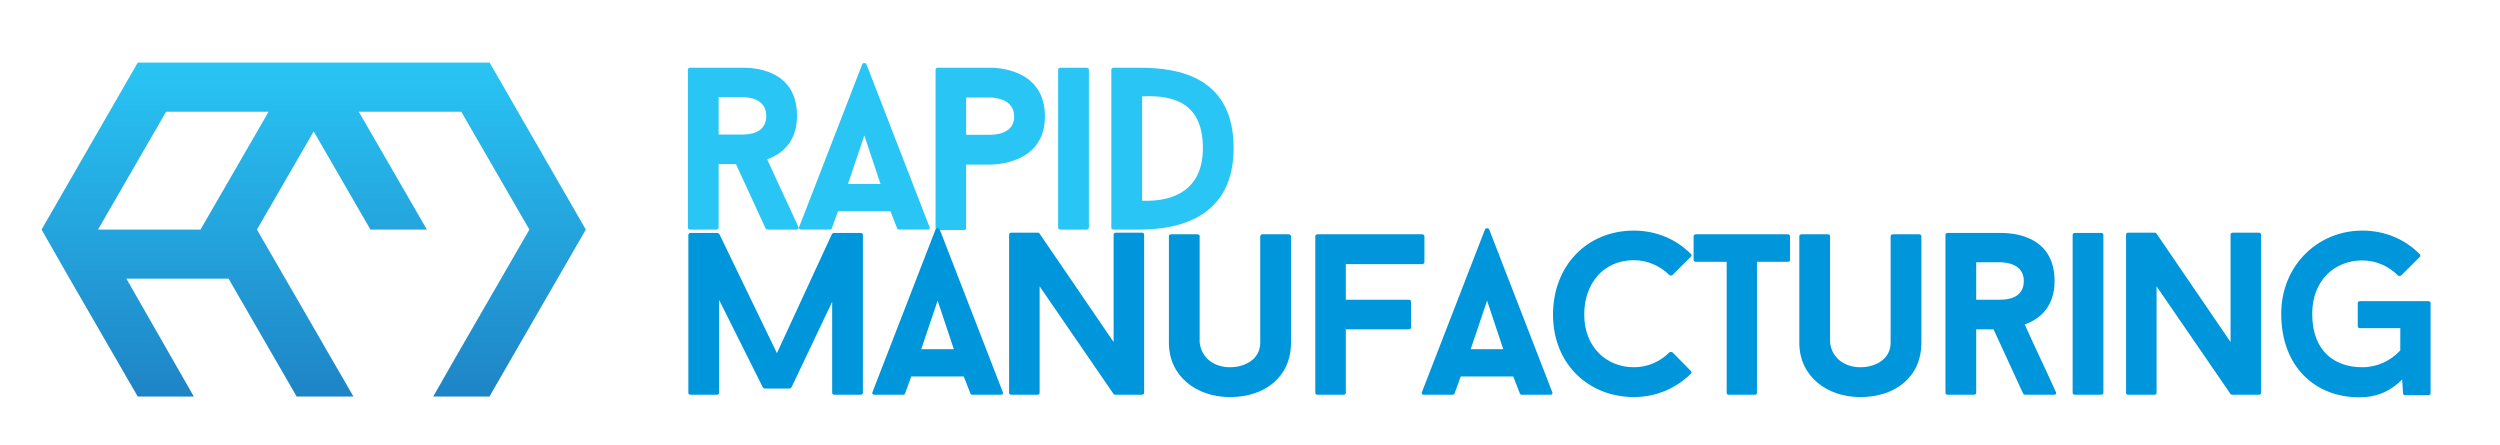<?xml version="1.0" encoding="UTF-8" standalone="no"?>
<!DOCTYPE svg PUBLIC "-//W3C//DTD SVG 1.1//EN" "http://www.w3.org/Graphics/SVG/1.1/DTD/svg11.dtd">
<svg width="100%" height="100%" viewBox="0 0 1892 337" version="1.1" xmlns="http://www.w3.org/2000/svg" xmlns:xlink="http://www.w3.org/1999/xlink" xml:space="preserve" xmlns:serif="http://www.serif.com/" style="fill-rule:evenodd;clip-rule:evenodd;stroke-linejoin:round;stroke-miterlimit:2;">
    <g id="Layer-1" serif:id="Layer 1" transform="matrix(4.167,0,0,4.167,0,0)">
        <g transform="matrix(1,0,0,1,130.518,29.559)">
            <path d="M0,-5.125L4.283,-5.125C5.501,-5.125 8.65,-5.293 8.65,-8.525C8.65,-11.758 5.165,-11.926 4.283,-11.926L0,-11.926L0,-5.125ZM3.149,0.25L0,0.25L0,11.799C0,11.967 -0.168,12.135 -0.42,12.135L-5.207,12.135C-5.417,12.135 -5.585,11.967 -5.585,11.799L-5.585,-16.924C-5.585,-17.092 -5.417,-17.26 -5.207,-17.26L4.283,-17.26C5.963,-17.26 14.235,-17.176 14.235,-8.525C14.235,-4.031 11.758,-1.68 8.818,-0.631C10.666,3.527 12.64,7.559 14.487,11.672C14.613,11.926 14.445,12.135 14.151,12.135L8.902,12.135C8.776,12.135 8.566,12.008 8.524,11.926L3.149,0.25Z" style="fill:rgb(41,197,244);fill-rule:nonzero;"/>
        </g>
        <g transform="matrix(1,0,0,1,153.997,19.646)">
            <path d="M0,13.776L5.921,13.776L2.981,4.956L0,13.776ZM7.727,18.729L-1.806,18.729L-2.939,21.839C-2.981,21.964 -3.149,22.047 -3.317,22.047L-8.482,22.047C-8.818,22.047 -8.986,21.839 -8.86,21.585L2.604,-7.978C2.729,-8.271 3.233,-8.271 3.359,-7.978L14.823,21.585C14.949,21.839 14.781,22.047 14.487,22.047L9.28,22.047C9.154,22.047 8.986,21.964 8.944,21.839L7.727,18.729Z" style="fill:rgb(41,197,244);fill-rule:nonzero;"/>
        </g>
        <g transform="matrix(1,0,0,1,184.193,32.917)">
            <path d="M0,-11.756C0,-15.033 -3.695,-15.201 -4.367,-15.201L-8.734,-15.201L-8.734,-8.44L-4.367,-8.44C-3.611,-8.44 0,-8.524 0,-11.756M5.585,-11.756C5.585,-3.108 -3.653,-3.022 -4.367,-3.022L-8.734,-3.022L-8.734,8.525C-8.734,8.693 -8.86,8.861 -9.112,8.861L-13.899,8.861C-14.109,8.861 -14.277,8.693 -14.277,8.525L-14.277,-20.281C-14.277,-20.449 -14.109,-20.617 -13.899,-20.617L-4.367,-20.617C-3.191,-20.617 5.585,-20.449 5.585,-11.756" style="fill:rgb(41,197,244);fill-rule:nonzero;"/>
        </g>
        <g transform="matrix(1,0,0,1,192.175,41.358)">
            <path d="M0,-28.723C0,-28.891 0.168,-29.059 0.42,-29.059L5.165,-29.059C5.417,-29.059 5.585,-28.891 5.585,-28.723L5.585,-0C5.585,0.168 5.417,0.336 5.165,0.336L0.42,0.336C0.168,0.336 0,0.168 0,-0L0,-28.723Z" style="fill:rgb(41,197,244);fill-rule:nonzero;"/>
        </g>
        <g transform="matrix(1,0,0,1,207.42,17.548)">
            <path d="M0,18.898C3.527,19.066 11.045,18.394 11.045,9.365C11.045,1.597 6.342,-0.377 0,-0.041L0,18.898ZM-0.42,-5.248C6.678,-5.248 16.629,-3.569 16.629,9.365C16.629,21.836 6.846,24.146 -0.42,24.146L-5.166,24.146C-5.416,24.146 -5.584,23.978 -5.584,23.81L-5.584,-4.913C-5.584,-5.081 -5.416,-5.248 -5.166,-5.248L-0.42,-5.248Z" style="fill:rgb(41,197,244);fill-rule:nonzero;"/>
        </g>
        <g transform="matrix(1,0,0,1,156.721,42.635)">
            <path d="M0,28.723C0,28.891 -0.168,29.059 -0.42,29.059L-5.165,29.059C-5.417,29.059 -5.585,28.891 -5.585,28.723L-5.585,12.178L-12.976,27.715C-13.018,27.799 -13.228,27.924 -13.354,27.924L-17.847,27.924C-17.973,27.924 -18.141,27.799 -18.183,27.715L-26.119,11.842L-26.119,28.723C-26.119,28.891 -26.287,29.059 -26.539,29.059L-31.284,29.059C-31.536,29.059 -31.704,28.891 -31.704,28.723L-31.704,0C-31.704,-0.168 -31.536,-0.336 -31.284,-0.336L-26.455,-0.336C-26.329,-0.336 -26.119,-0.209 -26.077,-0.127L-15.621,21.5L-5.627,-0.127C-5.585,-0.209 -5.375,-0.336 -5.249,-0.336L-0.42,-0.336C-0.168,-0.336 0,-0.168 0,0L0,28.723Z" style="fill:rgb(0,150,219);fill-rule:nonzero;"/>
        </g>
        <g transform="matrix(1,0,0,1,167.31,49.647)">
            <path d="M0,13.776L5.921,13.776L2.981,4.956L0,13.776ZM7.727,18.729L-1.806,18.729L-2.939,21.839C-2.981,21.964 -3.149,22.047 -3.317,22.047L-8.482,22.047C-8.818,22.047 -8.986,21.839 -8.86,21.585L2.604,-7.978C2.729,-8.271 3.233,-8.271 3.359,-7.978L14.823,21.585C14.949,21.839 14.781,22.047 14.487,22.047L9.28,22.047C9.154,22.047 8.986,21.964 8.944,21.839L7.727,18.729Z" style="fill:rgb(0,150,219);fill-rule:nonzero;"/>
        </g>
        <g transform="matrix(1,0,0,1,207.795,42.594)">
            <path d="M0,28.764C0,28.932 -0.168,29.1 -0.42,29.1L-5.207,29.1C-5.291,29.1 -5.502,29.059 -5.543,28.973L-18.98,9.407L-18.98,28.764C-18.98,28.932 -19.148,29.1 -19.358,29.1L-24.146,29.1C-24.397,29.1 -24.523,28.932 -24.523,28.764L-24.523,0C-24.523,-0.168 -24.397,-0.336 -24.146,-0.336L-19.316,-0.336C-19.232,-0.336 -19.064,-0.295 -19.022,-0.211L-5.543,19.526L-5.543,0C-5.543,-0.168 -5.375,-0.336 -5.123,-0.336L-0.42,-0.336C-0.168,-0.336 0,-0.168 0,0L0,28.764Z" style="fill:rgb(0,150,219);fill-rule:nonzero;"/>
        </g>
        <g transform="matrix(1,0,0,1,212.293,52.419)">
            <path d="M0,9.828L0,-9.531C0,-9.699 0.168,-9.867 0.42,-9.867L5.164,-9.867C5.418,-9.867 5.586,-9.699 5.586,-9.531L5.586,9.785C5.922,12.724 8.355,14.277 11.086,14.277C13.857,14.277 16.586,12.808 16.586,9.828L16.586,-9.531C16.586,-9.699 16.754,-9.867 17.008,-9.867L21.793,-9.867C22.004,-9.867 22.172,-9.699 22.172,-9.531L22.172,9.828C22.172,16.084 17.385,19.695 11.086,19.695C4.996,19.695 0,15.916 0,9.828" style="fill:rgb(0,150,219);fill-rule:nonzero;"/>
        </g>
        <g transform="matrix(1,0,0,1,244.422,66.276)">
            <path d="M0,-18.307L0,-11.842L11.463,-11.842C11.715,-11.842 11.84,-11.674 11.84,-11.506L11.84,-6.803C11.84,-6.635 11.715,-6.467 11.463,-6.467L0,-6.467L0,5.082C0,5.25 -0.127,5.418 -0.379,5.418L-5.166,5.418C-5.375,5.418 -5.543,5.25 -5.543,5.082L-5.543,-23.389C-5.543,-23.557 -5.375,-23.725 -5.166,-23.725L13.855,-23.725C14.109,-23.725 14.277,-23.557 14.277,-23.389L14.277,-18.643C14.277,-18.475 14.109,-18.307 13.855,-18.307L0,-18.307Z" style="fill:rgb(0,150,219);fill-rule:nonzero;"/>
        </g>
        <g transform="matrix(1,0,0,1,267.101,49.647)">
            <path d="M0,13.776L5.92,13.776L2.98,4.956L0,13.776ZM7.727,18.729L-1.807,18.729L-2.941,21.839C-2.982,21.964 -3.15,22.047 -3.318,22.047L-8.484,22.047C-8.82,22.047 -8.988,21.839 -8.861,21.585L2.602,-7.978C2.729,-8.271 3.232,-8.271 3.359,-7.978L14.822,21.585C14.949,21.839 14.781,22.047 14.486,22.047L9.279,22.047C9.152,22.047 8.984,21.964 8.943,21.839L7.727,18.729Z" style="fill:rgb(0,150,219);fill-rule:nonzero;"/>
        </g>
        <g transform="matrix(1,0,0,1,303.175,49.984)">
            <path d="M0,14.024C0.168,13.899 0.422,13.899 0.59,14.024L3.906,17.383C4.074,17.51 4.074,17.762 3.906,17.887C1.303,20.493 -2.352,22.129 -6.424,22.129C-14.486,22.129 -21.121,16.294 -21.121,7.137C-21.121,-1.638 -15.031,-8.105 -6.424,-8.105C-2.352,-8.105 1.303,-6.509 3.906,-3.863C4.074,-3.738 4.074,-3.486 3.906,-3.359L0.59,-0.042C0.422,0.083 0.168,0.083 0,-0.042C-1.68,-1.679 -3.945,-2.73 -6.424,-2.73C-12.051,-2.73 -15.453,1.594 -15.453,7.137C-15.453,13.059 -11.422,16.712 -6.424,16.712C-3.945,16.712 -1.68,15.704 0,14.024" style="fill:rgb(0,150,219);fill-rule:nonzero;"/>
        </g>
        <g transform="matrix(1,0,0,1,325.101,66.99)">
            <path d="M0,-19.736C0,-19.568 -0.168,-19.443 -0.422,-19.443L-6.006,-19.443L-6.006,4.368C-6.006,4.535 -6.133,4.703 -6.383,4.703L-11.129,4.703C-11.381,4.703 -11.508,4.535 -11.508,4.368L-11.508,-19.443L-17.092,-19.443C-17.344,-19.443 -17.512,-19.568 -17.512,-19.736L-17.512,-24.103C-17.512,-24.271 -17.344,-24.439 -17.092,-24.439L-0.422,-24.439C-0.168,-24.439 0,-24.271 0,-24.103L0,-19.736Z" style="fill:rgb(0,150,219);fill-rule:nonzero;"/>
        </g>
        <g transform="matrix(1,0,0,1,326.785,52.419)">
            <path d="M0,9.828L0,-9.531C0,-9.699 0.168,-9.867 0.418,-9.867L5.164,-9.867C5.416,-9.867 5.584,-9.699 5.584,-9.531L5.584,9.785C5.92,12.724 8.355,14.277 11.086,14.277C13.855,14.277 16.586,12.808 16.586,9.828L16.586,-9.531C16.586,-9.699 16.754,-9.867 17.006,-9.867L21.793,-9.867C22.004,-9.867 22.172,-9.699 22.172,-9.531L22.172,9.828C22.172,16.084 17.383,19.695 11.086,19.695C4.996,19.695 0,15.916 0,9.828" style="fill:rgb(0,150,219);fill-rule:nonzero;"/>
        </g>
        <g transform="matrix(1,0,0,1,358.912,59.559)">
            <path d="M0,-5.125L4.283,-5.125C5.502,-5.125 8.65,-5.293 8.65,-8.525C8.65,-11.758 5.166,-11.926 4.283,-11.926L0,-11.926L0,-5.125ZM3.15,0.25L0,0.25L0,11.799C0,11.967 -0.168,12.135 -0.42,12.135L-5.207,12.135C-5.416,12.135 -5.584,11.967 -5.584,11.799L-5.584,-16.924C-5.584,-17.092 -5.416,-17.26 -5.207,-17.26L4.283,-17.26C5.963,-17.26 14.236,-17.176 14.236,-8.525C14.236,-4.031 11.758,-1.68 8.818,-0.631C10.666,3.527 12.639,7.559 14.486,11.672C14.613,11.926 14.445,12.135 14.15,12.135L8.902,12.135C8.775,12.135 8.566,12.008 8.525,11.926L3.15,0.25Z" style="fill:rgb(0,150,219);fill-rule:nonzero;"/>
        </g>
        <g transform="matrix(1,0,0,1,376.427,71.358)">
            <path d="M0,-28.723C0,-28.891 0.168,-29.059 0.42,-29.059L5.166,-29.059C5.416,-29.059 5.584,-28.891 5.584,-28.723L5.584,-0C5.584,0.168 5.416,0.336 5.166,0.336L0.42,0.336C0.168,0.336 0,0.168 0,-0L0,-28.723Z" style="fill:rgb(0,150,219);fill-rule:nonzero;"/>
        </g>
        <g transform="matrix(1,0,0,1,410.652,42.594)">
            <path d="M0,28.764C0,28.932 -0.168,29.1 -0.418,29.1L-5.207,29.1C-5.289,29.1 -5.5,29.059 -5.543,28.973L-18.98,9.407L-18.98,28.764C-18.98,28.932 -19.148,29.1 -19.357,29.1L-24.145,29.1C-24.396,29.1 -24.523,28.932 -24.523,28.764L-24.523,0C-24.523,-0.168 -24.396,-0.336 -24.145,-0.336L-19.316,-0.336C-19.23,-0.336 -19.062,-0.295 -19.021,-0.211L-5.543,19.526L-5.543,0C-5.543,-0.168 -5.375,-0.336 -5.121,-0.336L-0.418,-0.336C-0.168,-0.336 0,-0.168 0,0L0,28.764Z" style="fill:rgb(0,150,219);fill-rule:nonzero;"/>
        </g>
        <g transform="matrix(1,0,0,1,441.017,59.348)">
            <path d="M0,-4.66C0.252,-4.66 0.42,-4.492 0.42,-4.324L0.42,12.094C0.42,12.262 0.252,12.43 0,12.43L-4.199,12.43C-4.408,12.43 -4.576,12.305 -4.576,12.137L-4.744,9.574C-6.887,11.715 -9.322,12.809 -12.557,12.809C-20.492,12.809 -26.707,7.307 -26.707,-2.351C-26.707,-11.086 -20.115,-17.469 -11.967,-17.469C-7.854,-17.469 -4.199,-15.873 -1.553,-13.185C-1.385,-13.058 -1.385,-12.808 -1.553,-12.681L-4.912,-9.322C-5.08,-9.195 -5.334,-9.195 -5.502,-9.322C-7.139,-10.961 -9.447,-12.051 -11.967,-12.051C-17.006,-12.051 -21.08,-8.441 -21.08,-2.351C-21.08,4.451 -17.006,7.348 -11.967,7.348C-9.279,7.348 -6.803,6.172 -5.08,4.283L-5.08,0.252L-12.389,0.252C-12.639,0.252 -12.807,0.084 -12.807,-0.084L-12.807,-4.324C-12.807,-4.492 -12.639,-4.66 -12.389,-4.66L0,-4.66Z" style="fill:rgb(0,150,219);fill-rule:nonzero;"/>
        </g>
        <g transform="matrix(0,-60.64,-60.64,0,56.971,72.014)">
            <path d="M1,0.527L0.5,0.815L0.353,0.731L0,0.527L0,0.359L0.353,0.561L0.353,0.255L0,0.051L0,-0.119L0.059,-0.085L0.147,-0.034L0.206,-0L0.353,0.085L0.5,0.17L0.794,-0L0.5,-0.17L0.5,-0.339L0.853,-0.135L0.853,-0.442L0.5,-0.646C0.352,-0.561 0.148,-0.442 0,-0.358L0,-0.528L0.001,-0.527C0.152,-0.614 0.349,-0.728 0.5,-0.815L1,-0.527L1,0.527ZM0.853,0.442L0.853,0.135L0.5,0.339L0.5,0.646L0.853,0.442Z" style="fill:url(#_Linear1);fill-rule:nonzero;"/>
        </g>
    </g>
    <defs>
        <linearGradient id="_Linear1" x1="0" y1="0" x2="1" y2="0" gradientUnits="userSpaceOnUse" gradientTransform="matrix(1,0,0,-1,0,-1.37269e-05)"><stop offset="0" style="stop-color:rgb(30,132,198);stop-opacity:1"/><stop offset="1" style="stop-color:rgb(41,197,244);stop-opacity:1"/></linearGradient>
    </defs>
</svg>

